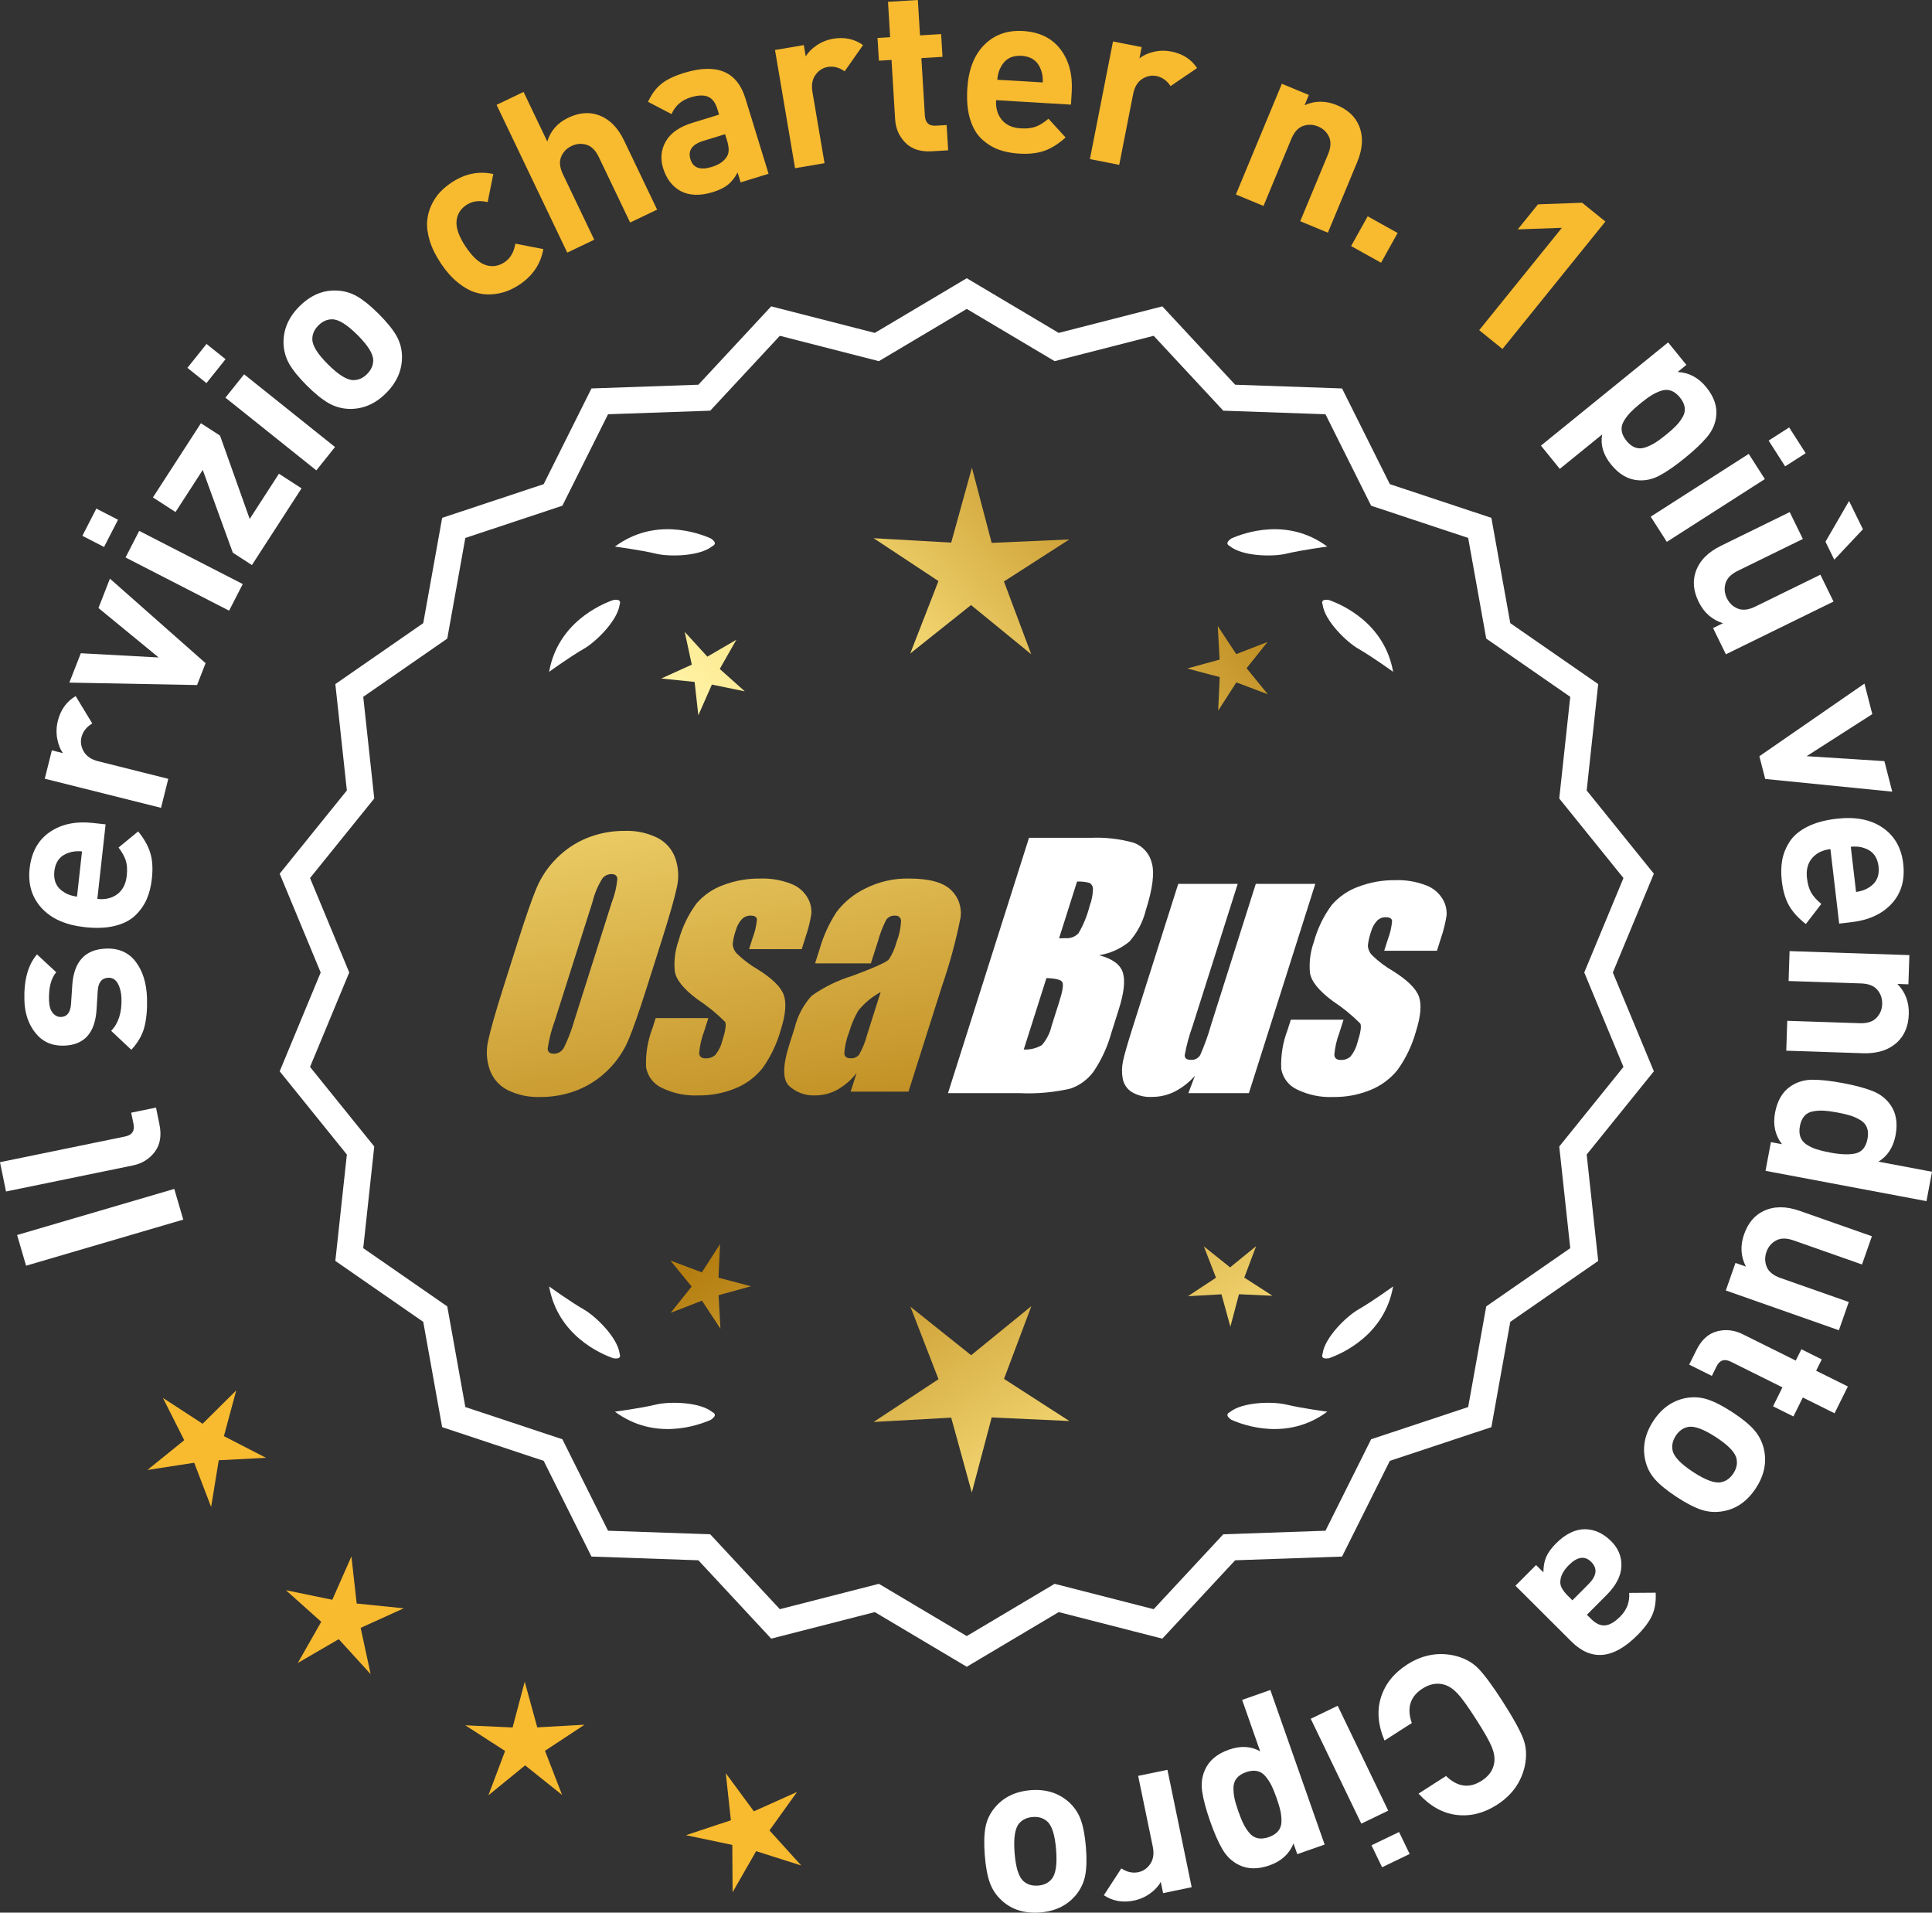 <?xml version="1.0" encoding="UTF-8"?>
<svg id="Layer_2" data-name="Layer 2" xmlns="http://www.w3.org/2000/svg" xmlns:xlink="http://www.w3.org/1999/xlink" viewBox="0 0 176.362 174.567">
  <rect x="0" y="0" width="176.362" height="174.567" fill="#333333" stroke="none"/>
  <defs>
    <style>
      .cls-1 {
        fill: url(#linear-gradient-8);
      }

      .cls-2 {
        fill: url(#linear-gradient-7);
      }

      .cls-3 {
        fill: url(#linear-gradient-5);
      }

      .cls-4 {
        fill: url(#linear-gradient-6);
      }

      .cls-5 {
        fill: url(#linear-gradient-9);
      }

      .cls-6 {
        fill: url(#linear-gradient-4);
      }

      .cls-7 {
        fill: url(#linear-gradient-3);
      }

      .cls-8 {
        fill: url(#linear-gradient-2);
      }

      .cls-9 {
        fill: url(#linear-gradient);
      }

      .cls-10 {
        fill: #f8ba2f;
      }

      .cls-11 {
        fill: #fff;
      }
    </style>
    <linearGradient id="linear-gradient" x1="114.602" y1="198.384" x2="63.177" y2="115.865" gradientUnits="userSpaceOnUse">
      <stop offset="0" stop-color="#f9df7b"/>
      <stop offset=".279" stop-color="#b57e10"/>
      <stop offset=".323" stop-color="#c89d38"/>
      <stop offset=".417" stop-color="#efda86"/>
      <stop offset=".46" stop-color="#fff3a6"/>
      <stop offset=".642" stop-color="#f9df7b"/>
      <stop offset="1" stop-color="#b57e10"/>
    </linearGradient>
    <linearGradient id="linear-gradient-2" x1="127.85" y1="190.128" x2="76.425" y2="107.609" xlink:href="#linear-gradient"/>
    <linearGradient id="linear-gradient-3" x1="149.377" y1="176.713" x2="97.952" y2="94.193" xlink:href="#linear-gradient"/>
    <linearGradient id="linear-gradient-4" x1="49.165" y1="66.334" x2="80.857" y2="237.352" gradientUnits="userSpaceOnUse">
      <stop offset="0" stop-color="#f9df7b"/>
      <stop offset=".279" stop-color="#b57e10"/>
      <stop offset=".284" stop-color="#e5c25b"/>
      <stop offset=".286" stop-color="#f9df7b"/>
      <stop offset=".46" stop-color="#fff3a6"/>
      <stop offset=".642" stop-color="#f9df7b"/>
      <stop offset="1" stop-color="#b57e10"/>
    </linearGradient>
    <linearGradient id="linear-gradient-5" x1="61.673" y1="64.016" x2="93.365" y2="235.034" xlink:href="#linear-gradient-4"/>
    <linearGradient id="linear-gradient-6" x1="74.298" y1="61.676" x2="105.99" y2="232.695" xlink:href="#linear-gradient-4"/>
    <linearGradient id="linear-gradient-7" x1="53.612" y1="115.735" x2="119.388" y2="54.742" xlink:href="#linear-gradient"/>
    <linearGradient id="linear-gradient-8" x1="31.393" y1="91.773" x2="97.169" y2="30.781" xlink:href="#linear-gradient"/>
    <linearGradient id="linear-gradient-9" x1="38.448" y1="99.382" x2="104.225" y2="38.39" xlink:href="#linear-gradient"/>
  </defs>
  <g id="Layer_1-2" data-name="Layer 1">
    <g>
      <g>
        <polygon class="cls-10" points="21.564 126.902 18.495 129.944 14.873 127.587 16.818 131.446 13.457 134.163 17.728 133.505 19.273 137.541 19.968 133.276 24.283 133.054 20.441 131.075 21.564 126.902"/>
        <polygon class="cls-10" points="32.56 146.352 32.08 142.057 30.334 146.01 26.102 145.139 29.322 148.021 27.186 151.778 30.922 149.605 33.834 152.798 32.922 148.573 36.858 146.79 32.56 146.352"/>
        <polygon class="cls-10" points="49.044 157.655 47.898 153.487 46.793 157.665 42.476 157.468 46.107 159.81 44.585 163.854 47.935 161.124 51.311 163.822 49.75 159.792 53.359 157.415 49.044 157.655"/>
        <polygon class="cls-10" points="70.241 167.061 72.759 163.549 68.817 165.319 66.254 161.839 66.719 166.135 62.617 167.497 66.847 168.383 66.875 172.704 69.024 168.955 73.142 170.264 70.241 167.061"/>
      </g>
      <g>
        <path class="cls-11" d="M88.25,151.763l-8.345-4.961-9.405,2.409-6.61-7.111-9.703-.338-4.338-8.685-9.214-3.058-1.716-9.556-7.98-5.53,1.046-9.652-6.098-7.554,3.723-8.967-3.723-8.967,6.098-7.554-1.046-9.652,7.98-5.53,1.716-9.556,9.214-3.058,4.338-8.685,9.703-.338,6.61-7.111,9.405,2.409,8.345-4.961,8.345,4.961,9.405-2.409,6.61,7.111,9.703.338,4.338,8.685,9.214,3.058,1.716,9.556,7.98,5.53-1.046,9.652,6.098,7.554-3.723,8.967,3.723,8.967-6.098,7.554,1.046,9.652-7.98,5.53-1.716,9.556-9.214,3.058-4.338,8.685-9.703.338-6.61,7.111-9.405-2.409-8.345,4.961ZM80.18,144.887l8.07,4.797,8.07-4.797,9.095,2.329,6.392-6.877,9.383-.327,4.195-8.399,8.91-2.957,1.659-9.241,7.716-5.348-1.011-9.334,5.897-7.305-3.6-8.671,3.6-8.671-5.897-7.305,1.011-9.334-7.716-5.348-1.659-9.241-8.91-2.957-4.195-8.399-9.383-.327-6.392-6.877-9.095,2.329-8.07-4.797-8.07,4.797-9.095-2.329-6.392,6.877-9.383.327-4.195,8.399-8.91,2.957-1.659,9.241-7.716,5.348,1.011,9.334-5.897,7.305,3.6,8.671-3.6,8.671,5.897,7.305-1.011,9.334,7.716,5.348,1.659,9.241,8.91,2.957,4.195,8.399,9.383.327,6.392,6.877,9.095-2.329Z"/>
        <path class="cls-11" d="M88.25,152.125l-8.393-4.99-9.459,2.423-6.647-7.152-9.759-.34-4.363-8.735-9.267-3.076-1.726-9.61-8.025-5.562,1.052-9.708-6.133-7.598,3.744-9.018-3.744-9.018,6.133-7.598-1.052-9.708,8.025-5.562,1.726-9.61,9.267-3.076,4.363-8.735,9.759-.34,6.647-7.152,9.459,2.423,8.393-4.99,8.394,4.99,9.459-2.423,6.647,7.152,9.759.34,4.363,8.735,9.268,3.076,1.725,9.61,8.026,5.562-1.052,9.708,6.133,7.598-3.744,9.018,3.744,9.018-6.133,7.598,1.052,9.708-8.026,5.562-1.725,9.61-9.268,3.076-4.363,8.735-9.759.34-6.647,7.152-9.459-2.423-8.394,4.99ZM79.952,146.469l8.297,4.932,8.298-4.932,9.351,2.395,6.572-7.07,9.646-.336,4.313-8.636,9.162-3.041,1.706-9.501,7.934-5.499-1.041-9.597,6.064-7.511-3.702-8.916,3.702-8.915-6.064-7.511,1.041-9.597-7.934-5.499-1.706-9.501-9.162-3.041-4.313-8.636-9.646-.336-6.572-7.07-9.351,2.396-8.298-4.933-8.297,4.933-9.351-2.396-6.572,7.07-9.647.336-4.313,8.636-9.162,3.041-1.706,9.501-7.934,5.499,1.04,9.597-6.063,7.511,3.702,8.915-3.702,8.916,6.063,7.511-1.04,9.597,7.934,5.499,1.706,9.501,9.162,3.041,4.313,8.636,9.647.336,6.572,7.07,9.351-2.395ZM88.25,150.046l-8.118-4.826-9.149,2.343-6.429-6.917-9.439-.329-4.22-8.449-8.963-2.975-1.668-9.295-7.762-5.38,1.017-9.389-5.932-7.349,3.621-8.722-3.621-8.722,5.932-7.349-1.017-9.389,7.762-5.379,1.668-9.295,8.963-2.975,4.22-8.449,9.439-.329,6.429-6.917,9.149,2.343,8.118-4.826,8.118,4.827,9.149-2.344,6.429,6.917,9.439.329,4.22,8.449,8.963,2.975,1.669,9.295,7.762,5.379-1.017,9.389,5.932,7.349-3.622,8.722,3.622,8.722-5.932,7.349,1.017,9.389-7.762,5.38-1.669,9.295-8.963,2.975-4.22,8.449-9.439.329-6.429,6.917-9.149-2.343-8.118,4.826ZM80.228,144.554l8.022,4.769,8.022-4.769,9.041,2.315,6.354-6.835,9.327-.325,4.17-8.349,8.857-2.94,1.649-9.186,7.67-5.316-1.005-9.278,5.862-7.262-3.579-8.62,3.579-8.619-5.862-7.262,1.005-9.278-7.67-5.316-1.649-9.186-8.857-2.94-4.17-8.349-9.327-.325-6.354-6.835-9.041,2.315-8.022-4.769-8.022,4.769-9.041-2.315-6.354,6.835-9.327.325-4.17,8.349-8.858,2.94-1.649,9.186-7.67,5.316,1.005,9.278-5.862,7.262,3.579,8.619-3.579,8.62,5.862,7.262-1.005,9.278,7.67,5.316,1.649,9.186,8.858,2.94,4.17,8.349,9.327.325,6.354,6.835,9.041-2.315Z"/>
      </g>
      <g>
        <polygon class="cls-9" points="65.588 116.614 65.728 113.553 64.068 116.128 61.2 115.049 63.136 117.424 61.223 119.818 64.08 118.711 65.766 121.269 65.596 118.21 68.55 117.398 65.588 116.614"/>
        <polygon class="cls-8" points="94.149 119.209 88.65 123.691 83.108 119.263 85.671 125.878 79.747 129.781 86.83 129.387 88.711 136.227 90.526 129.369 97.612 129.694 91.651 125.849 94.149 119.209"/>
        <polygon class="cls-7" points="113.584 116.604 114.664 113.736 112.289 115.672 109.895 113.759 111.002 116.616 108.443 118.302 111.502 118.132 112.315 121.086 113.099 118.124 116.159 118.265 113.584 116.604"/>
      </g>
      <g>
        <path class="cls-11" d="M112.258,128.888c-.114.057-.184.124-.207.201-.001.001-.002.002-.003.003.001 0.0.001 0.0.002.001-.036.131.066.291.35.488,1.179.524,5.149,1.947,8.764-.74,0,0-2.348-.308-3.726-.643-1.249-.304-4.027-.256-5.179.691Z"/>
        <path class="cls-11" d="M120.718,123.85c0.0.001-0.0.003,0,.004.001-0.0.001-0.0.002-.001.063.12.248.166.589.115,1.217-.428,5.08-2.121,5.862-6.557,0,0-1.918,1.389-3.15,2.091-1.117.637-3.103,2.579-3.29,4.059-.043.12-.049.217-.013.288Z"/>
      </g>
      <g>
        <path class="cls-11" d="M65.039,128.888c.114.057.184.124.207.201.001.001.002.002.003.003-.001 0-.001 0-.002.001.036.131-.066.291-.35.488-1.179.524-5.149,1.947-8.764-.74,0,0,2.348-.308,3.726-.643,1.249-.304,4.027-.256,5.179.691Z"/>
        <path class="cls-11" d="M56.579,123.85c-0.0.001 0.0.003,0,.004-.001-0-.001-0-.002-.001-.063.12-.248.166-.589.115-1.217-.428-5.08-2.121-5.862-6.557,0,0,1.918,1.389,3.15,2.091,1.117.637,3.103,2.579,3.29,4.059.043.12.049.217.013.288Z"/>
      </g>
      <g>
        <path class="cls-11" d="M65.039,49.841c.114-.057.184-.124.207-.201.001-.001.002-.002.003-.003-.001-0-.001-0-.002-.001.036-.131-.066-.291-.35-.488-1.179-.524-5.149-1.947-8.764.74,0,0,2.348.308,3.726.643,1.249.304,4.027.256,5.179-.691Z"/>
        <path class="cls-11" d="M56.579,54.879c-0-.001 0-.003,0-.004-.001 0-.001 0-.002.001-.063-.12-.248-.166-.589-.115-1.217.428-5.08,2.121-5.862,6.557,0,0,1.918-1.389,3.15-2.091,1.117-.637,3.103-2.579,3.29-4.059.043-.12.049-.217.013-.288Z"/>
      </g>
      <g>
        <path class="cls-11" d="M112.258,49.841c-.114-.057-.184-.124-.207-.201-.001-.001-.002-.002-.003-.003.001-0.0.001-0.0.002-.001-.036-.131.066-.291.35-.488,1.179-.524,5.149-1.947,8.764.74,0,0-2.348.308-3.726.643-1.249.304-4.027.256-5.179-.691Z"/>
        <path class="cls-11" d="M120.718,54.879c0-.001-0-.003,0-.004.001 0.0.001 0.0.002.001.063-.12.248-.166.589-.115,1.217.428,5.08,2.121,5.862,6.557,0,0-1.918-1.389-3.15-2.091-1.117-.637-3.103-2.579-3.29-4.059-.043-.12-.049-.217-.013-.288Z"/>
      </g>
      <g id="Group_4" data-name="Group 4">
        <g id="Group_1" data-name="Group 1">
          <path id="Path_1" data-name="Path 1" class="cls-6" d="M59.091,89.971c-.743,2.341-1.321,3.999-1.734,4.975-.429.998-1.045,1.904-1.814,2.67-.793.803-1.741,1.435-2.787,1.858-1.09.438-2.256.658-3.431.648-1.017.039-2.027-.171-2.945-.611-.769-.376-1.363-1.035-1.657-1.839-.308-.854-.365-1.778-.165-2.663.198-.958.677-2.638,1.438-5.039l1.265-3.987c.743-2.341,1.321-3.999,1.734-4.975.429-.998,1.045-1.904,1.814-2.67.793-.803,1.741-1.435,2.787-1.858,1.091-.437,2.256-.656,3.431-.646,1.017-.039,2.027.171,2.945.611.768.377,1.362,1.036,1.657,1.84.308.854.365,1.778.165,2.663-.198.958-.677,2.637-1.438,5.037l-1.266,3.986ZM55.865,82.313c.255-.669.42-1.369.49-2.082-.014-.303-.197-.454-.548-.454-.305.003-.593.136-.794.366-.426.665-.737,1.397-.922,2.166l-3.456,10.883c-.3.811-.515,1.65-.64,2.506,0,.319.194.476.565.476.383-.001.734-.212.915-.548.408-.836.739-1.708.988-2.604l3.398-10.71.003.003Z"/>
          <path id="Path_2" data-name="Path 2" class="cls-3" d="M73.188,86.629h-4.81l.329-1.035c.208-.538.339-1.102.391-1.676-.018-.234-.216-.351-.592-.351-.295-.003-.578.115-.785.325-.254.277-.438.611-.538.973-.15.416-.25.849-.298,1.289.015.339.158.661.399.9.569.552,1.206,1.031,1.894,1.425,1.317.827,2.106,1.604,2.367,2.33.259.728.172,1.789-.271,3.182-.35,1.263-.919,2.454-1.683,3.518-.654.81-1.504,1.439-2.469,1.829-1.077.439-2.23.656-3.393.64-1.148.051-2.29-.186-3.322-.691-.755-.353-1.289-1.052-1.43-1.873-.055-1.217.143-2.433.582-3.57l.293-.922h4.808l-.384,1.21c-.246.642-.398,1.316-.454,2.001.022.307.216.461.574.461.33.02.655-.092.903-.311.308-.381.527-.826.64-1.302.289-.911.373-1.482.251-1.712-.764-.766-1.605-1.451-2.509-2.045-1.291-.958-1.987-1.829-2.088-2.612-.083-.943.039-1.893.359-2.784.329-1.218.883-2.363,1.634-3.376.659-.761,1.503-1.338,2.45-1.676,1.062-.401,2.19-.6,3.325-.589.978-.037,1.953.127,2.864.483.631.24,1.16.689,1.498,1.273.258.444.376.955.34,1.467-.114.719-.291,1.427-.53,2.114l-.348,1.111v-.008Z"/>
          <path id="Path_3" data-name="Path 3" class="cls-4" d="M79.499,87.929h-5.095l.406-1.28c.343-1.213.869-2.366,1.559-3.42.686-.899,1.573-1.626,2.59-2.122,1.245-.636,2.629-.953,4.027-.922,1.836,0,3.11.347,3.822,1.042.696.657,1.021,1.616.867,2.561-.422,2.122-.99,4.212-1.701,6.255l-3.043,9.588h-5.279l.542-1.701c-.481.626-1.083,1.149-1.771,1.536-.626.339-1.326.515-2.038.512-.862.033-1.703-.275-2.341-.856-.611-.57-.611-1.82,0-3.75l.498-1.571c.264-1.09.8-2.096,1.558-2.923,1.131-.798,2.383-1.411,3.707-1.814,2.019-.75,3.134-1.252,3.343-1.508.313-.488.546-1.023.691-1.584.247-.621.386-1.28.41-1.948-.017-.269-.248-.473-.517-.457-.011.001-.021.002-.032.003-.317-.024-.622.121-.805.381-.322.631-.577,1.295-.761,1.979l-.638,1.997ZM80.39,90.547c-.793.427-1.493,1.009-2.056,1.712-.356.627-.637,1.293-.838,1.986-.24.612-.383,1.257-.424,1.913.033.285.223.432.582.432.297.022.586-.104.772-.337.316-.559.557-1.156.717-1.778l1.247-3.928Z"/>
        </g>
        <g id="Group_3" data-name="Group 3">
          <path id="Path_7" data-name="Path 7" class="cls-11" d="M93.926,76.467h5.641c1.319-.059,2.639.092,3.91.446.817.29,1.437.967,1.654,1.807.278.907.098,2.367-.542,4.379-.264,1.057-.78,2.035-1.503,2.849-.794.644-1.742,1.07-2.751,1.236,1.207.319,1.928.841,2.162,1.576s.11,1.862-.373,3.376l-.684,2.162c-.345,1.246-.89,2.429-1.613,3.501-.526.72-1.258,1.262-2.1,1.554-1.523.352-3.088.492-4.649.417h-6.541l7.396-23.304h-.007ZM95.525,89.266l-2.073,6.522c.579.032,1.154-.108,1.654-.402.44-.507.747-1.115.893-1.771l.691-2.173c.318-.999.411-1.603.278-1.814-.132-.212-.611-.329-1.445-.359l.003-.004ZM98.319,80.457l-1.642,5.183c.245-.011.435-.014.57-.014.446.042.887-.119,1.2-.44.459-.785.804-1.631,1.024-2.513.188-.49.289-1.008.3-1.532.004-.229-.116-.442-.314-.556-.368-.102-.75-.144-1.131-.126l-.007-.002Z"/>
          <path id="Path_8" data-name="Path 8" class="cls-11" d="M120.066,80.671l-6.061,19.1h-5.523l.596-1.588c-.519.596-1.147,1.088-1.851,1.449-.638.318-1.342.484-2.056.483-.66.041-1.318-.12-1.885-.461-.422-.281-.712-.723-.801-1.222-.094-.527-.084-1.068.03-1.591.114-.552.428-1.65.951-3.288l4.09-12.884h5.428l-4.126,12.997c-.313.861-.551,1.747-.713,2.648,0,.278.183.417.56.417.344.031.676-.137.856-.432.396-.901.729-1.829.995-2.776l4.079-12.854h5.428l.003.003Z"/>
          <path id="Path_9" data-name="Path 9" class="cls-11" d="M131.167,86.776h-4.81l.329-1.035c.208-.538.339-1.102.391-1.676-.018-.234-.216-.351-.592-.351-.295-.003-.578.115-.784.325-.254.277-.438.611-.538.973-.15.416-.249.848-.297,1.287.015.339.158.661.399.9.569.553,1.205,1.032,1.893,1.426,1.317.827,2.106,1.604,2.367,2.33.259.728.172,1.789-.271,3.182-.35,1.263-.919,2.454-1.683,3.518-.654.809-1.504,1.439-2.469,1.829-1.077.439-2.23.656-3.393.64-1.148.051-2.29-.186-3.322-.691-.755-.353-1.289-1.052-1.43-1.873-.055-1.217.143-2.433.582-3.57l.293-.922h4.81l-.384,1.211c-.246.642-.398,1.316-.454,2.001.022.307.216.461.574.461.33.02.655-.092.903-.311.308-.381.527-.826.64-1.302.289-.911.373-1.482.251-1.712-.764-.766-1.605-1.451-2.509-2.045-1.291-.958-1.987-1.829-2.088-2.612-.083-.943.039-1.893.359-2.784.329-1.218.883-2.363,1.634-3.376.659-.761,1.503-1.338,2.45-1.676,1.062-.401,2.19-.6,3.325-.589.978-.037,1.953.127,2.864.483.632.239,1.163.689,1.503,1.273.258.444.376.955.34,1.467-.114.719-.291,1.427-.53,2.114l-.351,1.108-.004-.005Z"/>
        </g>
      </g>
      <g>
        <path class="cls-11" d="M15.908,108.512l.821,2.801-14.348,4.207-.821-2.801,14.348-4.207Z"/>
        <path class="cls-11" d="M14.241,101.09l.312,1.522c.211,1.028.069,1.869-.426,2.521-.495.652-1.16,1.064-1.997,1.236l-11.58,2.378-.551-2.674,11.417-2.345c.646-.132.902-.514.772-1.145l-.212-1.029,2.264-.465Z"/>
        <path class="cls-11" d="M9.708,86.577c1.161-.036,2.062.371,2.695,1.22.636.849.976,1.952,1.017,3.309.03,1.008-.048,1.878-.234,2.612-.188.734-.587,1.434-1.197,2.096l-1.839-1.729c.665-.693.979-1.676.939-2.95-.017-.532-.125-.983-.326-1.355-.2-.372-.49-.552-.867-.541-.601.019-.925.414-.973,1.186l-.113,1.768c-.145,2.105-1.135,3.187-2.967,3.243-1.093.034-1.958-.35-2.6-1.149-.641-.799-.979-1.787-1.015-2.963-.059-1.861.326-3.267,1.15-4.216l1.753,1.627c-.474.561-.692,1.415-.657,2.562.017.518.13.903.34,1.155.212.253.464.375.759.365.546-.017.848-.404.909-1.162l.115-1.727c.143-2.175,1.18-3.293,3.11-3.352Z"/>
        <path class="cls-11" d="M9.64,75.239l-.754,6.804c.723.081,1.331-.064,1.822-.432.492-.368.779-.928.862-1.679.062-.556.032-1.021-.089-1.394-.12-.373-.341-.767-.661-1.183l1.79-1.471c.534.65.902,1.301,1.104,1.95.203.649.253,1.44.148,2.373-.076.696-.233,1.316-.469,1.86-.236.544-.584,1.038-1.041,1.48-.458.443-1.078.761-1.86.956-.782.195-1.701.234-2.76.117-1.739-.192-3.052-.774-3.937-1.746-.886-.971-1.249-2.174-1.091-3.607.166-1.489.778-2.597,1.838-3.325,1.061-.728,2.375-1.004,3.947-.83l1.148.127ZM7.486,77.705c-.475-.039-.874.002-1.196.121-.789.251-1.231.814-1.33,1.691-.096.876.212,1.523.927,1.941.29.187.67.313,1.142.38l.458-4.133Z"/>
        <path class="cls-11" d="M6.906,63.53l1.517,2.501c-.525.315-.854.731-.984,1.248-.111.448-.04.888.211,1.319.253.432.692.726,1.316.882l6.396,1.603-.662,2.648-10.614-2.659.648-2.587,1.019.255c-.259-.353-.437-.798-.532-1.335-.096-.536-.076-1.076.06-1.62.252-1.005.794-1.757,1.626-2.255Z"/>
        <path class="cls-11" d="M10.034,52.813l8.733,7.715-.778,1.996-11.659-.223,1.047-2.68,7.108.386-5.497-4.513,1.046-2.68Z"/>
        <path class="cls-11" d="M10.774,47.437l-1.276,2.484-1.98-1.017,1.276-2.484,1.98,1.017ZM22.16,53.306l-1.247,2.429-9.452-4.854,1.246-2.428,9.453,4.853Z"/>
        <path class="cls-11" d="M27.525,44.572l-4.529,7-1.744-1.129-2.744-7.552-2.486,3.843-2.062-1.334,4.381-6.771,1.745,1.129,2.708,7.605,2.669-4.126,2.063,1.334Z"/>
        <path class="cls-11" d="M20.589,32.783l-1.743,2.182-1.738-1.391,1.744-2.181,1.737,1.39ZM30.581,40.8l-1.704,2.132-8.299-6.637,1.705-2.132,8.298,6.636Z"/>
        <path class="cls-11" d="M34.549,28.631c.744.741,1.285,1.403,1.623,1.986.337.584.513,1.217.524,1.899.021,1.248-.461,2.367-1.449,3.359-.979.982-2.091,1.465-3.339,1.448-.692-.019-1.332-.195-1.916-.531-.585-.335-1.244-.869-1.979-1.6-.733-.731-1.267-1.386-1.6-1.964-.334-.578-.511-1.214-.532-1.907-.022-1.247.456-2.362,1.435-3.344,1.007-1.012,2.125-1.499,3.353-1.462.692.019,1.328.193,1.908.523.581.331,1.237.861,1.972,1.592ZM32.623,30.565c-.962-.959-1.736-1.432-2.32-1.421-.455.001-.87.19-1.246.567-.365.367-.547.778-.546,1.233-.01.584.468,1.355,1.43,2.313.973.968,1.75,1.447,2.334,1.436.456-.001.866-.185,1.231-.552.375-.376.563-.793.562-1.249.008-.584-.474-1.36-1.445-2.328Z"/>
        <path class="cls-10" d="M49.599,22.734c-.241,1.355-.968,2.437-2.178,3.245-.386.256-.787.461-1.206.614-.42.153-.885.245-1.395.274-.512.029-1.015-.039-1.512-.204-.498-.165-1.016-.467-1.554-.908-.537-.44-1.044-1.016-1.517-1.727-.475-.71-.811-1.398-1.011-2.064-.2-.666-.278-1.257-.235-1.773.042-.517.173-1.007.392-1.474.22-.466.483-.86.79-1.183.307-.322.651-.612,1.037-.868,1.223-.815,2.496-1.076,3.82-.781l-.513,2.563c-.762-.182-1.409-.095-1.945.262-.535.357-.835.843-.896,1.456-.06.645.219,1.428.832,2.347.621.932,1.24,1.495,1.858,1.689.59.179,1.152.089,1.689-.268.535-.357.865-.922.989-1.695l2.552.495Z"/>
        <path class="cls-10" d="M59.985,19.132l-2.463,1.178-2.855-5.967c-.295-.619-.673-.997-1.134-1.133-.462-.136-.913-.099-1.354.113-.455.217-.774.548-.957.993-.184.445-.127.976.169,1.595l2.854,5.968-2.463,1.178-6.452-13.488,2.464-1.178,2.165,4.528c.292-.978.931-1.703,1.917-2.174.973-.465,1.889-.546,2.746-.243.99.35,1.772,1.124,2.346,2.324l3.018,6.309Z"/>
        <path class="cls-10" d="M70.158,15.86l-2.549.784-.278-.903c-.25.472-.543.845-.877,1.115-.333.271-.795.497-1.384.679-1.164.357-2.148.324-2.954-.103-.76-.425-1.288-1.12-1.584-2.083-.271-.883-.187-1.704.253-2.461.441-.758,1.25-1.318,2.427-1.68l2.43-.747-.16-.522c-.178-.575-.459-.946-.848-1.112-.388-.167-.924-.145-1.605.065-.816.251-1.393.758-1.729,1.521l-2.146-1.12c.335-.719.748-1.27,1.237-1.655s1.176-.713,2.059-.985c2.971-.913,4.835-.139,5.593,2.323l2.116,6.885ZM66.363,12.809l-.173-.562-1.986.611c-1.031.317-1.422.876-1.177,1.68.244.79.893,1.022,1.951.697.683-.21,1.146-.536,1.392-.977.197-.31.195-.792-.007-1.448Z"/>
        <path class="cls-10" d="M78.784,4.115l-1.682,2.394c-.5-.355-1.013-.488-1.536-.399-.456.077-.831.318-1.124.723s-.386.925-.278,1.56l1.104,6.501-2.691.457-1.83-10.787,2.629-.447.175,1.036c.22-.378.557-.719,1.009-1.023.453-.304.955-.503,1.507-.596,1.021-.173,1.928.021,2.719.582Z"/>
        <path class="cls-10" d="M86.553,13.718l-1.489.09c-1.034.063-1.839-.197-2.413-.779-.576-.582-.89-1.299-.941-2.152l-.327-5.408-1.153.07-.126-2.075,1.153-.07-.196-3.229,2.726-.165.195,3.229,1.928-.117.127,2.075-1.929.117.317,5.24c.04.657.374.966,1.003.928l.984-.06.142,2.306Z"/>
        <path class="cls-10" d="M97.763,9.549l-6.834-.406c-.043.727.132,1.326.524,1.798s.967.73,1.722.775c.559.033,1.021-.02,1.388-.16.365-.139.748-.379,1.146-.721l1.561,1.712c-.623.566-1.254.967-1.891,1.203-.639.236-1.426.326-2.362.27-.698-.042-1.326-.167-1.882-.375s-1.066-.529-1.53-.964c-.466-.434-.816-1.037-1.05-1.808-.235-.771-.32-1.688-.258-2.75.104-1.747.618-3.087,1.543-4.021.926-.934,2.106-1.358,3.546-1.272,1.496.089,2.634.644,3.415,1.665.781,1.021,1.125,2.321,1.03,3.9l-.068,1.153ZM95.19,7.524c.014-.476-.046-.872-.181-1.189-.292-.775-.877-1.188-1.757-1.24-.881-.052-1.511.289-1.892,1.024-.173.298-.28.685-.322,1.159l4.151.246Z"/>
        <path class="cls-10" d="M109.276,6.212l-2.42,1.644c-.342-.509-.774-.816-1.297-.918-.453-.089-.889.004-1.307.278-.418.275-.688.729-.812,1.36l-1.271,6.47-2.678-.526,2.109-10.736,2.616.514-.202,1.03c.34-.275.774-.476,1.305-.599.531-.124,1.072-.132,1.621-.024,1.018.199,1.796.702,2.336,1.507Z"/>
        <path class="cls-10" d="M121.213,21.237l-2.521-1.047,2.538-6.109c.263-.634.291-1.168.085-1.602-.207-.434-.536-.746-.988-.933-.465-.193-.925-.21-1.379-.049-.452.161-.81.557-1.074,1.191l-2.536,6.109-2.521-1.047,4.196-10.104,2.463,1.023-.387.931c.95-.425,1.934-.424,2.956-0.0.996.414,1.667,1.042,2.015,1.883.401.97.347,2.069-.163,3.297l-2.683,6.458Z"/>
        <path class="cls-10" d="M126.07,23.98l-2.734-1.522,1.512-2.716,2.734,1.522-1.512,2.716Z"/>
        <path class="cls-10" d="M137.152,31.852l-2.125-1.716,7.549-9.344-4.031.145,1.848-2.287,4.03-.146,2.124,1.716-9.395,11.632Z"/>
        <path class="cls-11" d="M153.805,41.8c-.879.714-1.646,1.247-2.301,1.597-.653.35-1.32.495-2.001.434-.908-.074-1.719-.552-2.434-1.432s-.987-1.794-.819-2.743l-3.864,3.137-1.721-2.12,11.608-9.423,1.668,2.054-.8.648c1.03.048,1.903.512,2.618,1.392.714.881,1.015,1.773.9,2.677-.08.678-.358,1.301-.836,1.869-.477.567-1.148,1.205-2.02,1.91ZM151.074,40.419c.282-.174.618-.42,1.01-.738.391-.317.701-.596.931-.836.229-.24.426-.503.59-.79.164-.287.225-.579.181-.877-.045-.298-.189-.6-.437-.903-.247-.305-.512-.509-.794-.613-.283-.104-.583-.105-.896-.003-.314.102-.613.24-.895.415-.282.175-.619.421-1.011.739-.391.317-.701.597-.93.836-.229.24-.428.505-.598.796s-.232.585-.188.884.188.599.436.904c.248.304.512.508.794.612.284.104.585.103.904-.003.32-.106.62-.247.902-.422Z"/>
        <path class="cls-11" d="M152.156,49.455l-1.472-2.299,8.948-5.73,1.472,2.299-8.948,5.73ZM162.955,42.564l-1.506-2.352,1.874-1.201,1.507,2.353-1.875,1.2Z"/>
        <path class="cls-11" d="M157.548,59.719l-1.173-2.395.905-.444c-.993-.309-1.733-.959-2.219-1.953-.475-.968-.564-1.883-.269-2.745.34-.993,1.106-1.782,2.301-2.367l6.281-3.077,1.199,2.452-5.94,2.91c-.615.302-.989.684-1.122,1.146-.131.462-.09.913.126,1.354.222.453.555.769,1.002.947.445.179.977.118,1.593-.184l5.941-2.91,1.2,2.451-9.826,4.813ZM167.442,51.084l-.804-1.641,2.153-3.72,1.266,2.583-2.615,2.778Z"/>
        <path class="cls-11" d="M172.731,72.255l-11.595-1.161-.533-2.074,9.593-6.629.716,2.786-5.995,3.839,7.099.453.716,2.786Z"/>
        <path class="cls-11" d="M167.889,84.297l-.799-6.8c-.724.085-1.282.362-1.679.831-.396.47-.55,1.08-.461,1.831.065.556.198,1.002.399,1.338.201.335.504.67.91,1.003l-1.412,1.836c-.666-.514-1.172-1.064-1.516-1.651-.344-.587-.57-1.346-.68-2.278-.081-.695-.067-1.335.039-1.918.108-.584.335-1.142.682-1.676.346-.534.878-.984,1.597-1.35.718-.367,1.605-.611,2.662-.735,1.737-.204,3.147.068,4.23.815,1.08.747,1.705,1.836,1.873,3.269.175,1.488-.173,2.706-1.041,3.653-.868.948-2.088,1.514-3.659,1.698l-1.146.135ZM169.431,81.409c.471-.069.851-.199,1.139-.387.712-.422,1.016-1.071.914-1.947-.104-.876-.55-1.437-1.34-1.683-.324-.117-.723-.155-1.197-.113l.484,4.13Z"/>
        <path class="cls-11" d="M163.058,95.897l.091-2.729,6.612.22c.685.023,1.194-.139,1.528-.485s.509-.764.525-1.254c.017-.503-.13-.939-.439-1.307-.311-.368-.809-.562-1.494-.585l-6.61-.22.09-2.729,10.936.364-.089,2.665-1.007-.033c.73.739,1.079,1.661,1.042,2.766-.036,1.078-.388,1.927-1.052,2.549-.766.717-1.813,1.054-3.143,1.009l-6.99-.232Z"/>
        <path class="cls-11" d="M161.164,106.862l.493-2.621,1.012.19c-.631-.817-.841-1.775-.634-2.876.211-1.128.699-1.941,1.462-2.438.57-.377,1.227-.567,1.968-.57.74-.003,1.669.101,2.783.311,1.1.207,1.996.446,2.685.719.69.272,1.231.688,1.625,1.246.53.741.689,1.668.48,2.783-.207,1.101-.729,1.906-1.565,2.419l4.89.92-.504,2.683-14.694-2.766ZM167.055,105.193c1.006.188,1.79.212,2.359.07.568-.143.922-.585,1.062-1.328.072-.385.056-.719-.047-1.002-.104-.283-.295-.512-.577-.685-.28-.174-.578-.312-.893-.415-.317-.102-.722-.2-1.216-.293-.497-.093-.91-.149-1.241-.169s-.662-0-.993.059c-.332.059-.598.201-.797.427-.199.226-.335.531-.407.916-.073.385-.058.719.046,1.003.104.282.296.515.574.695.279.181.584.323.913.428s.733.203,1.216.293Z"/>
        <path class="cls-11" d="M157.54,117.782l.883-2.516.952.334c-.477-.924-.532-1.908-.165-2.951.358-1.018.946-1.723,1.767-2.116.947-.455,2.048-.461,3.303-.02l6.597,2.319-.905,2.575-6.24-2.193c-.647-.228-1.182-.227-1.604.003-.422.23-.714.576-.876,1.038-.168.476-.158.935.027,1.379.185.444.601.779,1.248,1.006l6.24,2.194-.904,2.576-10.321-3.628Z"/>
        <path class="cls-11" d="M154.195,124.55l.664-1.335c.46-.928,1.087-1.496,1.878-1.704.792-.208,1.569-.123,2.336.258l4.851,2.411.515-1.034,1.86.926-.513,1.034,2.896,1.439-1.215,2.445-2.896-1.44-.859,1.73-1.861-.926.859-1.73-4.701-2.337c-.59-.293-1.024-.157-1.305.407l-.439.884-2.068-1.028Z"/>
        <path class="cls-11" d="M153.077,136.643c-.879-.574-1.543-1.113-1.992-1.615-.449-.503-.749-1.087-.899-1.753-.275-1.217-.03-2.412.736-3.583.758-1.16,1.749-1.859,2.973-2.095.684-.123,1.345-.08,1.985.13.641.209,1.396.597,2.263,1.164.867.566,1.522,1.099,1.966,1.598.443.498.746,1.085.908,1.759.274,1.216.032,2.405-.725,3.565-.78,1.195-1.776,1.9-2.986,2.113-.682.123-1.34.081-1.976-.124-.635-.206-1.386-.592-2.253-1.159ZM154.57,134.357c1.137.742,1.99,1.049,2.56.919.446-.094.814-.363,1.105-.808.283-.434.378-.874.285-1.319-.111-.574-.734-1.231-1.871-1.974-1.148-.75-2.009-1.061-2.577-.932-.446.093-.811.357-1.094.791-.291.445-.389.891-.297,1.337.11.574.74,1.235,1.889,1.986Z"/>
        <path class="cls-11" d="M138.337,144.73l1.884-1.889.668.667c0-.535.083-1,.25-1.396.17-.396.47-.812.905-1.249.86-.862,1.745-1.294,2.657-1.295.87.019,1.663.384,2.375,1.096.655.652.966,1.417.933,2.292-.034.876-.485,1.75-1.355,2.623l-1.794,1.799.386.386c.427.425.851.62,1.271.585.421-.036.884-.306,1.388-.812.603-.604.875-1.322.813-2.154l2.42-.018c.041.792-.064,1.473-.315,2.042-.252.569-.704,1.182-1.356,1.836-2.194,2.2-4.204,2.391-6.028.572l-5.1-5.086ZM143.119,145.644l.417.416,1.468-1.473c.762-.763.845-1.441.249-2.034-.584-.584-1.268-.483-2.049.3-.504.505-.76,1.01-.771,1.516-.028.366.2.791.686,1.276Z"/>
        <path class="cls-11" d="M126.385,158.859c-.601-1.429-.707-2.749-.319-3.961.388-1.213,1.181-2.204,2.384-2.975,1.343-.861,2.752-1.141,4.226-.838.948.207,1.712.611,2.288,1.214.578.603,1.325,1.617,2.238,3.043.914,1.426,1.524,2.527,1.83,3.304.308.776.356,1.638.149,2.586-.342,1.466-1.184,2.629-2.527,3.491-1.202.771-2.435,1.078-3.698.924-1.263-.155-2.418-.803-3.466-1.944l2.511-1.609c1.046,1.009,2.129,1.155,3.248.437.672-.43,1.057-.985,1.154-1.663.062-.423-.012-.895-.222-1.417-.211-.522-.689-1.366-1.437-2.533-.748-1.167-1.315-1.955-1.702-2.364-.388-.409-.786-.673-1.195-.793-.656-.194-1.32-.076-1.992.354-1.131.725-1.458,1.773-.978,3.146l-2.492,1.598Z"/>
        <path class="cls-11" d="M119.651,156.871l2.459-1.186,4.614,9.572-2.458,1.186-4.615-9.572ZM125.196,168.419l2.517-1.213.967,2.005-2.517,1.213-.967-2.005Z"/>
        <path class="cls-11" d="M110.47,166.235c-.376-1.07-.618-1.972-.728-2.705-.108-.733-.021-1.41.267-2.03.377-.83,1.099-1.432,2.169-1.808,1.07-.376,2.023-.325,2.858.153l-1.648-4.696,2.574-.905,4.957,14.107-2.498.877-.341-.971c-.392.954-1.122,1.619-2.193,1.995-1.069.375-2.012.357-2.822-.055-.611-.305-1.104-.777-1.478-1.418-.374-.64-.745-1.489-1.117-2.545ZM112.69,164.131c.069.324.188.724.355,1.199.166.476.325.861.474,1.158.148.296.33.57.543.821.215.251.471.406.766.466.296.06.628.024.998-.105.369-.13.65-.311.845-.541.193-.231.295-.512.306-.842.01-.33-.02-.657-.089-.981-.069-.325-.188-.724-.354-1.2-.168-.476-.325-.862-.475-1.158-.148-.297-.331-.574-.547-.831-.217-.258-.474-.417-.769-.476-.295-.06-.627-.025-.998.105-.37.129-.651.31-.845.541-.192.231-.293.515-.302.852-.007.337.022.667.092.992Z"/>
        <path class="cls-11" d="M100.763,172.981l1.596-2.453c.513.337,1.029.452,1.55.345.452-.094.818-.348,1.098-.763.279-.416.353-.938.223-1.569l-1.334-6.458,2.673-.553,2.213,10.715-2.61.54-.213-1.028c-.206.386-.53.738-.973,1.059-.44.319-.936.536-1.483.649-1.016.21-1.927.048-2.738-.485Z"/>
        <path class="cls-11" d="M89.896,169.344c-.082-1.047-.063-1.901.061-2.564s.402-1.257.839-1.783c.794-.962,1.889-1.498,3.285-1.608,1.381-.11,2.54.248,3.477,1.073.514.465.885,1.015,1.109,1.65.227.635.38,1.469.462,2.502.082,1.032.062,1.877-.063,2.533-.123.656-.402,1.254-.837,1.794-.795.961-1.883,1.497-3.265,1.606-1.423.113-2.589-.245-3.498-1.071-.514-.465-.883-1.012-1.109-1.64-.225-.628-.379-1.458-.46-2.491ZM92.618,169.128c.107,1.354.386,2.216.837,2.588.347.295.784.422,1.314.38.518-.041.923-.235,1.218-.581.387-.438.526-1.334.42-2.688-.107-1.368-.388-2.237-.838-2.609-.347-.296-.778-.423-1.295-.382-.53.042-.943.236-1.238.583-.387.438-.526,1.34-.418,2.708Z"/>
      </g>
      <g>
        <polygon class="cls-2" points="113.794 60.987 115.706 58.593 112.849 59.7 111.163 57.141 111.333 60.201 108.379 61.013 111.341 61.797 111.201 64.858 112.862 62.283 115.729 63.362 113.794 60.987"/>
        <polygon class="cls-1" points="67.217 58.391 64.569 59.932 62.503 57.668 63.15 60.663 60.359 61.928 63.407 62.239 63.747 65.284 64.985 62.481 67.986 63.098 65.703 61.055 67.217 58.391"/>
        <polygon class="cls-5" points="90.525 49.548 88.721 42.687 86.83 49.525 79.747 49.121 85.665 53.032 83.093 59.643 88.641 55.223 94.134 59.713 91.645 53.07 97.612 49.234 90.525 49.548"/>
      </g>
    </g>
  </g>
</svg>
